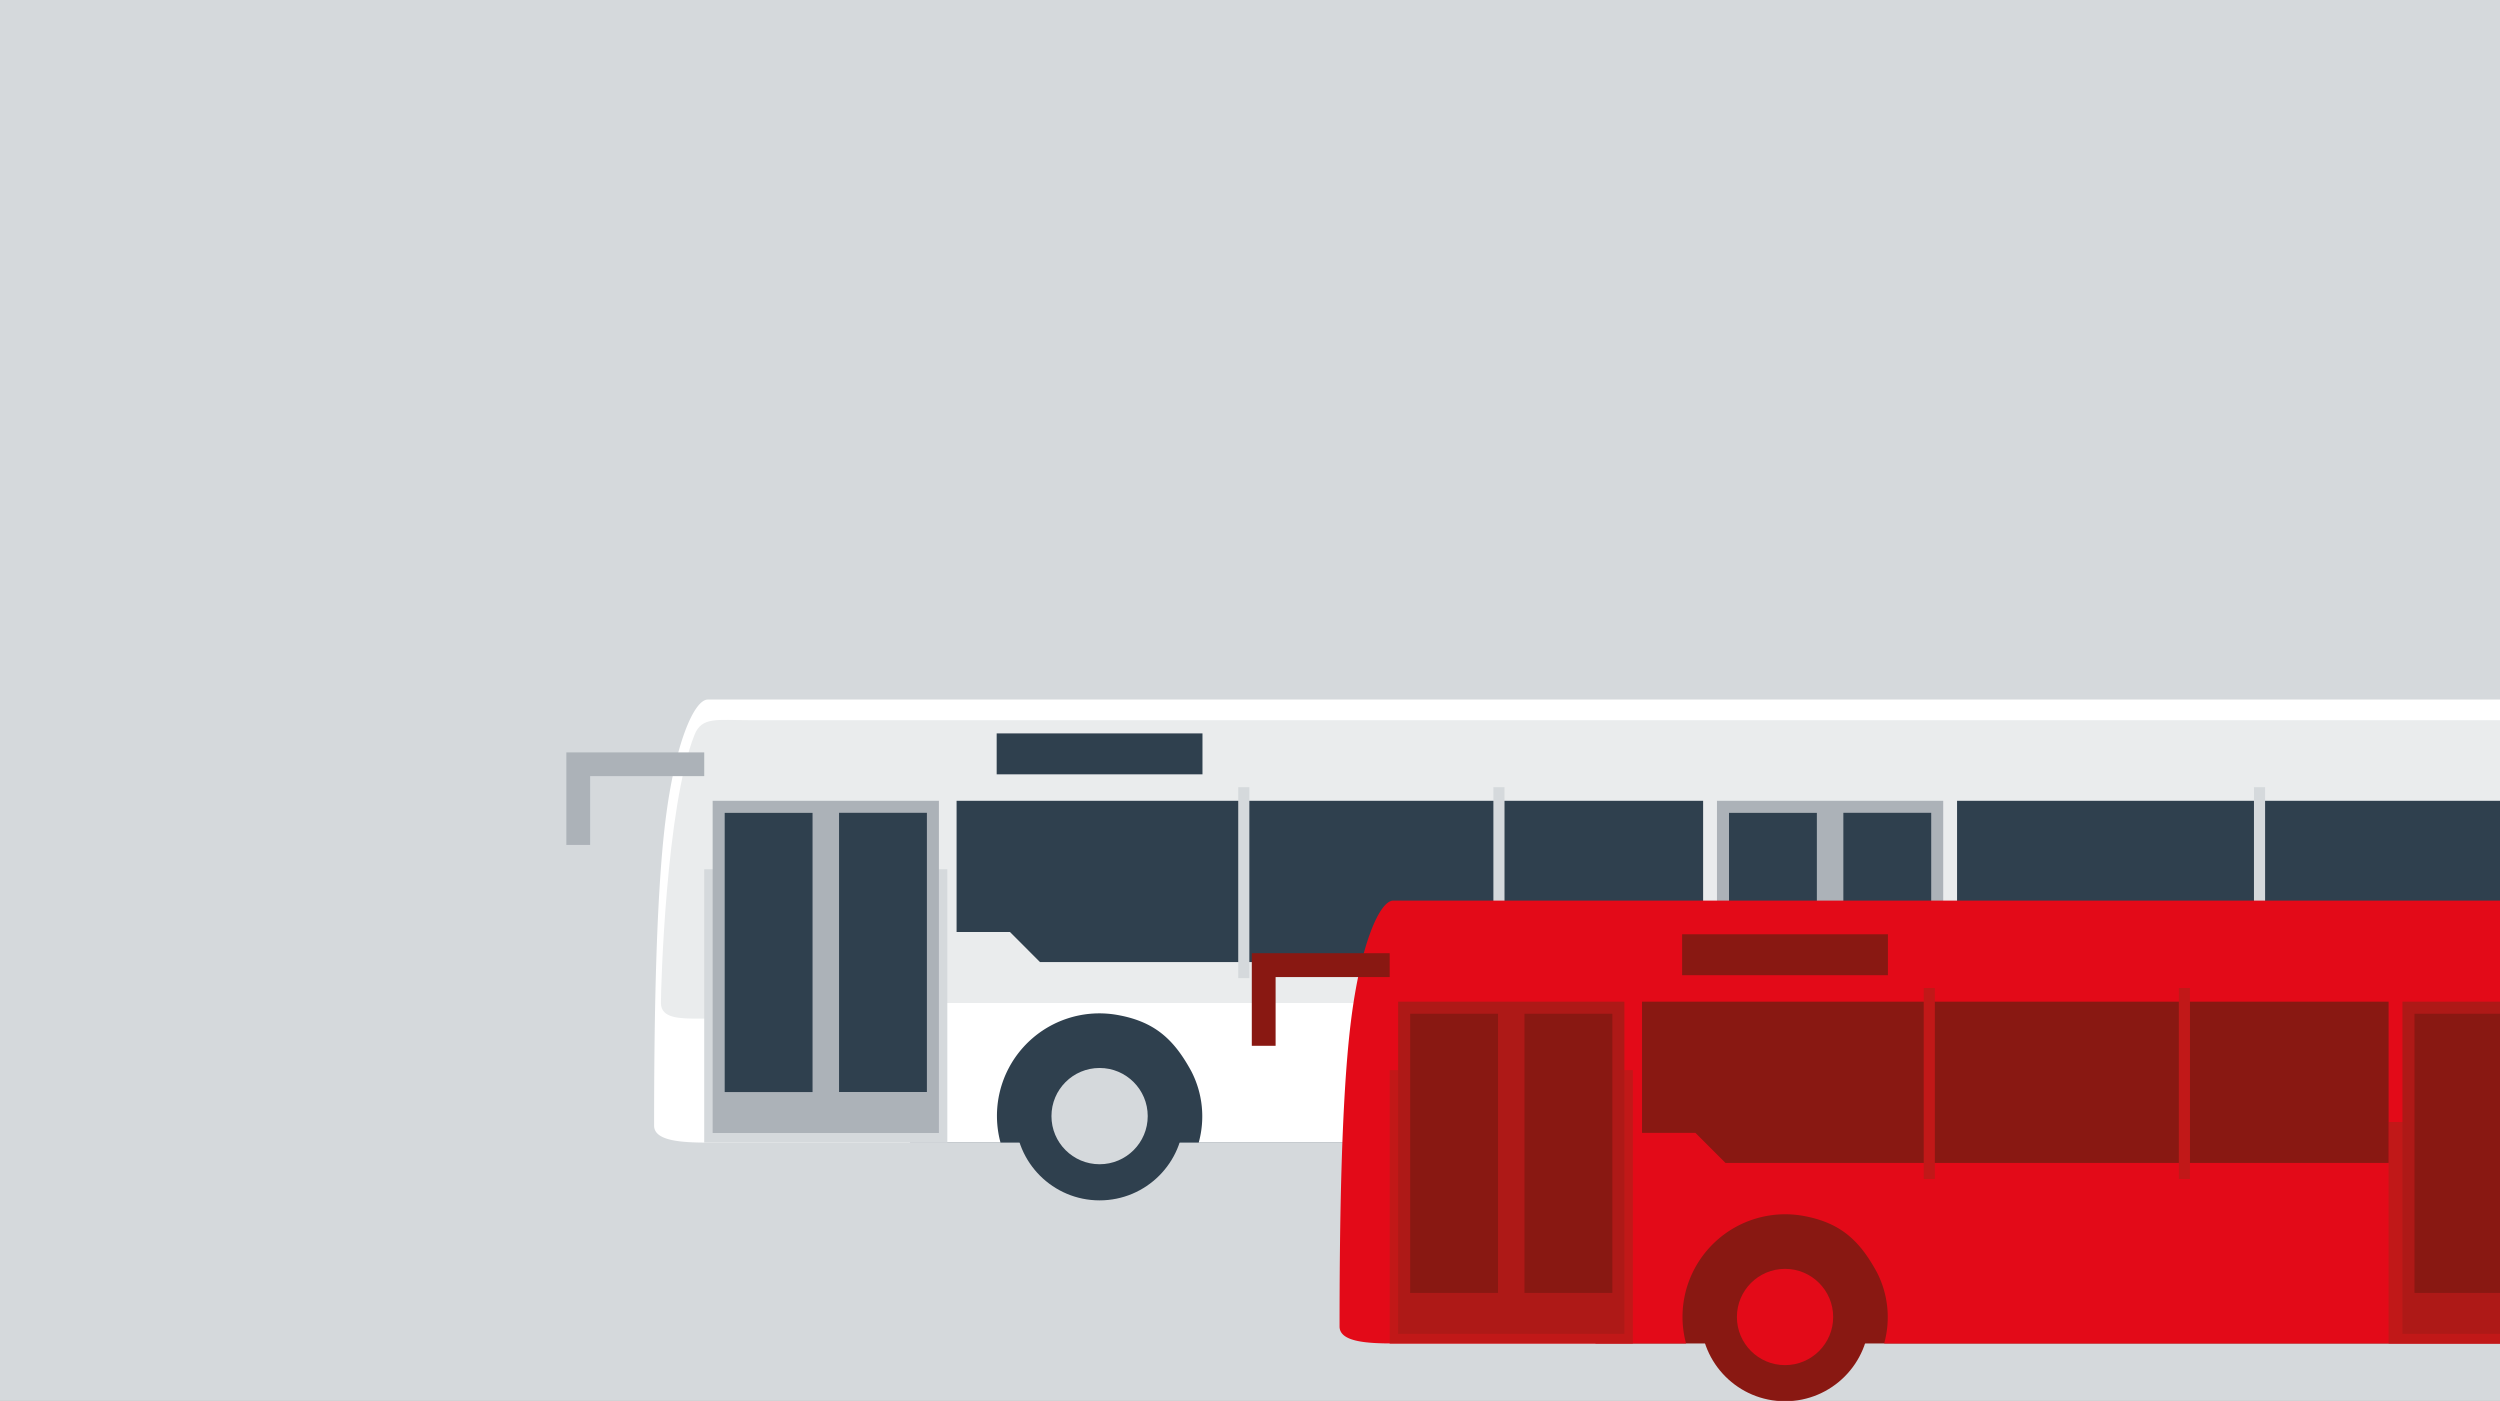 <svg id="be2b89f6-80e5-474b-94da-dfcccb290fae" data-name="Ebene 1" xmlns="http://www.w3.org/2000/svg" xmlns:xlink="http://www.w3.org/1999/xlink" width="737" height="413" viewBox="0 0 737 413">
  <rect x="0" y="0" width="737" height="413" fill="#808080" stroke="none"/>
  <defs>
    <style>
      .f71424fe-46c0-4abd-911c-42ddf4ae781f {
        fill: none;
      }

      .ea7fb0e1-aad0-4b1b-9239-0a2362a7dad4 {
        clip-path: url(#eea3f3f0-24a6-485c-b9bf-86e479ac3a54);
      }

      .efd9df03-4073-4068-9d94-d43f96491267 {
        fill: #d5d9dc;
      }

      .b14cd1cd-f35e-4e34-97be-fc884f094964 {
        fill: #2f404e;
      }

      .ba1e2800-9e2a-42f8-a526-d42536fe4441 {
        fill: #fff;
      }

      .acb2d3fe-5095-47a6-8ad8-e9684198fb35 {
        fill: #eaeced;
      }

      .bb6cacdb-b206-4677-a302-118316fbf414 {
        fill: #acb2b8;
      }

      .e802dbf3-a881-4eee-bfe3-b2df27216506 {
        fill: #891812;
      }

      .e8686519-1167-4db1-b35c-55ea7c7913d6 {
        fill: #e30a18;
      }

      .bf42028c-89a8-4c2e-92f4-db1f5a9fbbd3 {
        fill: #c11818;
      }

      .fe417383-c568-42d8-ab52-119117fc8ea3 {
        fill: #ae1917;
      }
    </style>
    <clipPath id="eea3f3f0-24a6-485c-b9bf-86e479ac3a54">
      <polygon class="f71424fe-46c0-4abd-911c-42ddf4ae781f" points="737.98 -1.17 -1.02 -0.17 -1.02 414.45 737.98 413.45 737.98 -1.17"/>
    </clipPath>
  </defs>
  <g class="ea7fb0e1-aad0-4b1b-9239-0a2362a7dad4">
    <g>
      <polygon class="efd9df03-4073-4068-9d94-d43f96491267" points="737.98 -1.17 -1.02 -0.17 -1.02 414.45 737.98 413.45 737.98 -1.17"/>
      <g>
        <g>
          <g>
            <rect class="b14cd1cd-f35e-4e34-97be-fc884f094964" x="268.28" y="262.33" width="398.43" height="74.51" transform="translate(934.98 599.17) rotate(-180)"/>
            <path class="ba1e2800-9e2a-42f8-a526-d42536fe4441" d="M196.14,242.23c2.84-23.18,8.51-36,12.53-36H788.33c0,3.18,5.74,5.75,5.74,5.75V327.56a4,4,0,0,0-3.58,4L743,336.84H652.52a28.92,28.92,0,0,0-2.15-21c-5.2-10.24-10.15-14-22.27-16.71a30.21,30.21,0,0,0-34,37.71H353.38a29,29,0,0,0-2.16-21c-5.15-9.47-10.87-14.81-22.27-16.71a30.21,30.21,0,0,0-34,37.71H208.67c-7.8,0-15.84-.48-15.84-5C192.83,303,193.3,265.41,196.14,242.23Z"/>
            <path class="acb2d3fe-5095-47a6-8ad8-e9684198fb35" d="M782,212.31v83.37H278.92v4.61H206.19c-5.68,0-11.35,0-11.35-4.61s1.49-58,9.93-79.12c2.13-5.32,6.74-4.25,16-4.25Z"/>
            <rect class="efd9df03-4073-4068-9d94-d43f96491267" x="502.08" y="271.56" width="74.86" height="65.28" transform="translate(1079.02 608.39) rotate(-180)"/>
            <rect class="efd9df03-4073-4068-9d94-d43f96491267" x="207.61" y="256.26" width="71.67" height="80.58" transform="translate(486.88 593.09) rotate(-180)"/>
            <rect class="b14cd1cd-f35e-4e34-97be-fc884f094964" x="293.82" y="216.21" width="60.67" height="12.06" transform="translate(648.31 444.48) rotate(-180)"/>
            <g>
              <rect class="bb6cacdb-b206-4677-a302-118316fbf414" x="210.09" y="236.08" width="66.7" height="97.92" transform="translate(486.88 570.08) rotate(-180)"/>
              <rect class="b14cd1cd-f35e-4e34-97be-fc884f094964" x="247.34" y="239.63" width="25.9" height="82.31" transform="translate(520.59 561.56) rotate(-180)"/>
              <rect class="b14cd1cd-f35e-4e34-97be-fc884f094964" x="213.64" y="239.63" width="25.9" height="82.31"/>
            </g>
            <g>
              <rect class="bb6cacdb-b206-4677-a302-118316fbf414" x="506.16" y="236.08" width="66.7" height="97.92" transform="translate(1079.02 570.08) rotate(-180)"/>
              <rect class="b14cd1cd-f35e-4e34-97be-fc884f094964" x="543.41" y="239.63" width="25.9" height="82.31" transform="translate(1112.73 561.56) rotate(-180)"/>
              <rect class="b14cd1cd-f35e-4e34-97be-fc884f094964" x="509.71" y="239.63" width="25.9" height="82.31"/>
            </g>
            <polygon class="b14cd1cd-f35e-4e34-97be-fc884f094964" points="282 236.08 282 274.75 297.73 274.75 306.59 283.62 502.08 283.62 502.08 236.08 282 236.08"/>
            <polygon class="b14cd1cd-f35e-4e34-97be-fc884f094964" points="576.94 236.08 576.94 274.75 590.07 274.75 598.94 283.62 744.64 283.62 776.33 283.62 776.33 236.08 576.94 236.08"/>
            <rect class="efd9df03-4073-4068-9d94-d43f96491267" x="365.03" y="232.06" width="3.28" height="56.29"/>
            <rect class="efd9df03-4073-4068-9d94-d43f96491267" x="440.25" y="232.06" width="3.28" height="56.29"/>
            <rect class="efd9df03-4073-4068-9d94-d43f96491267" x="664.47" y="232.06" width="3.28" height="56.29"/>
            <g>
              <circle class="b14cd1cd-f35e-4e34-97be-fc884f094964" cx="623.77" cy="329.03" r="24.84"/>
              <circle class="efd9df03-4073-4068-9d94-d43f96491267" cx="623.77" cy="329.03" r="14.19"/>
            </g>
            <g>
              <circle class="b14cd1cd-f35e-4e34-97be-fc884f094964" cx="324.16" cy="329.03" r="24.84"/>
              <circle class="efd9df03-4073-4068-9d94-d43f96491267" cx="324.16" cy="329.03" r="14.19"/>
            </g>
          </g>
          <polygon class="bb6cacdb-b206-4677-a302-118316fbf414" points="173.97 249.09 166.96 249.09 166.96 221.8 207.61 221.8 207.61 228.81 173.97 228.81 173.97 249.09"/>
        </g>
        <g>
          <g>
            <rect class="e802dbf3-a881-4eee-bfe3-b2df27216506" x="470.35" y="321.55" width="398.43" height="74.51" transform="translate(1339.13 717.6) rotate(-180)"/>
            <path class="e8686519-1167-4db1-b35c-55ea7c7913d6" d="M398.21,301.44c2.84-23.18,8.52-35.95,12.54-35.95H990.41a5.74,5.74,0,0,0,5.74,5.74V386.77a4,4,0,0,0-3.58,4l-47.51,5.28H854.6a29,29,0,0,0-2.16-21c-5.19-10.23-10.14-14-22.26-16.71a30.21,30.21,0,0,0-34,37.71H555.45a28.92,28.92,0,0,0-2.15-21c-5.16-9.47-10.87-14.8-22.27-16.71A30.29,30.29,0,0,0,496,388.25a30,30,0,0,0,1.05,7.8H410.75c-7.81,0-15.85-.47-15.85-5C394.9,362.23,395.37,324.62,398.21,301.44Z"/>
            <path class="e8686519-1167-4db1-b35c-55ea7c7913d6" d="M984.08,271.52V354.9H481v4.61H408.27c-5.68,0-11.36,0-11.36-4.61s1.49-58,9.94-79.12c2.12-5.32,6.74-4.26,16-4.26Z"/>
            <rect class="bf42028c-89a8-4c2e-92f4-db1f5a9fbbd3" x="704.16" y="330.77" width="74.86" height="65.28" transform="translate(1483.18 726.82) rotate(-180)"/>
            <rect class="bf42028c-89a8-4c2e-92f4-db1f5a9fbbd3" x="409.68" y="315.47" width="71.67" height="80.58" transform="translate(891.04 711.52) rotate(-180)"/>
            <rect class="e802dbf3-a881-4eee-bfe3-b2df27216506" x="495.9" y="275.42" width="60.67" height="12.06" transform="translate(1052.46 562.91) rotate(-180)"/>
            <g>
              <rect class="fe417383-c568-42d8-ab52-119117fc8ea3" x="412.17" y="295.29" width="66.7" height="97.92" transform="translate(891.04 688.51) rotate(-180)"/>
              <rect class="e802dbf3-a881-4eee-bfe3-b2df27216506" x="449.42" y="298.84" width="25.9" height="82.31" transform="translate(924.74 679.99) rotate(-180)"/>
              <rect class="e802dbf3-a881-4eee-bfe3-b2df27216506" x="415.72" y="298.84" width="25.9" height="82.31"/>
            </g>
            <g>
              <rect class="fe417383-c568-42d8-ab52-119117fc8ea3" x="708.24" y="295.29" width="66.7" height="97.92" transform="translate(1483.18 688.51) rotate(-180)"/>
              <rect class="e802dbf3-a881-4eee-bfe3-b2df27216506" x="711.79" y="298.84" width="25.9" height="82.31"/>
            </g>
            <polygon class="e802dbf3-a881-4eee-bfe3-b2df27216506" points="484.07 295.29 484.07 333.96 499.8 333.96 508.67 342.83 704.16 342.83 704.16 295.29 484.07 295.29"/>
            <rect class="bf42028c-89a8-4c2e-92f4-db1f5a9fbbd3" x="567.11" y="291.27" width="3.28" height="56.29"/>
            <rect class="bf42028c-89a8-4c2e-92f4-db1f5a9fbbd3" x="642.32" y="291.27" width="3.28" height="56.29"/>
            <g>
              <circle class="e802dbf3-a881-4eee-bfe3-b2df27216506" cx="526.23" cy="388.25" r="24.84"/>
              <circle class="e8686519-1167-4db1-b35c-55ea7c7913d6" cx="526.23" cy="388.25" r="14.19"/>
            </g>
          </g>
          <polygon class="e802dbf3-a881-4eee-bfe3-b2df27216506" points="376.05 308.3 369.03 308.3 369.03 281.01 409.68 281.01 409.68 288.03 376.05 288.03 376.05 308.3"/>
        </g>
      </g>
    </g>
  </g>
</svg>
